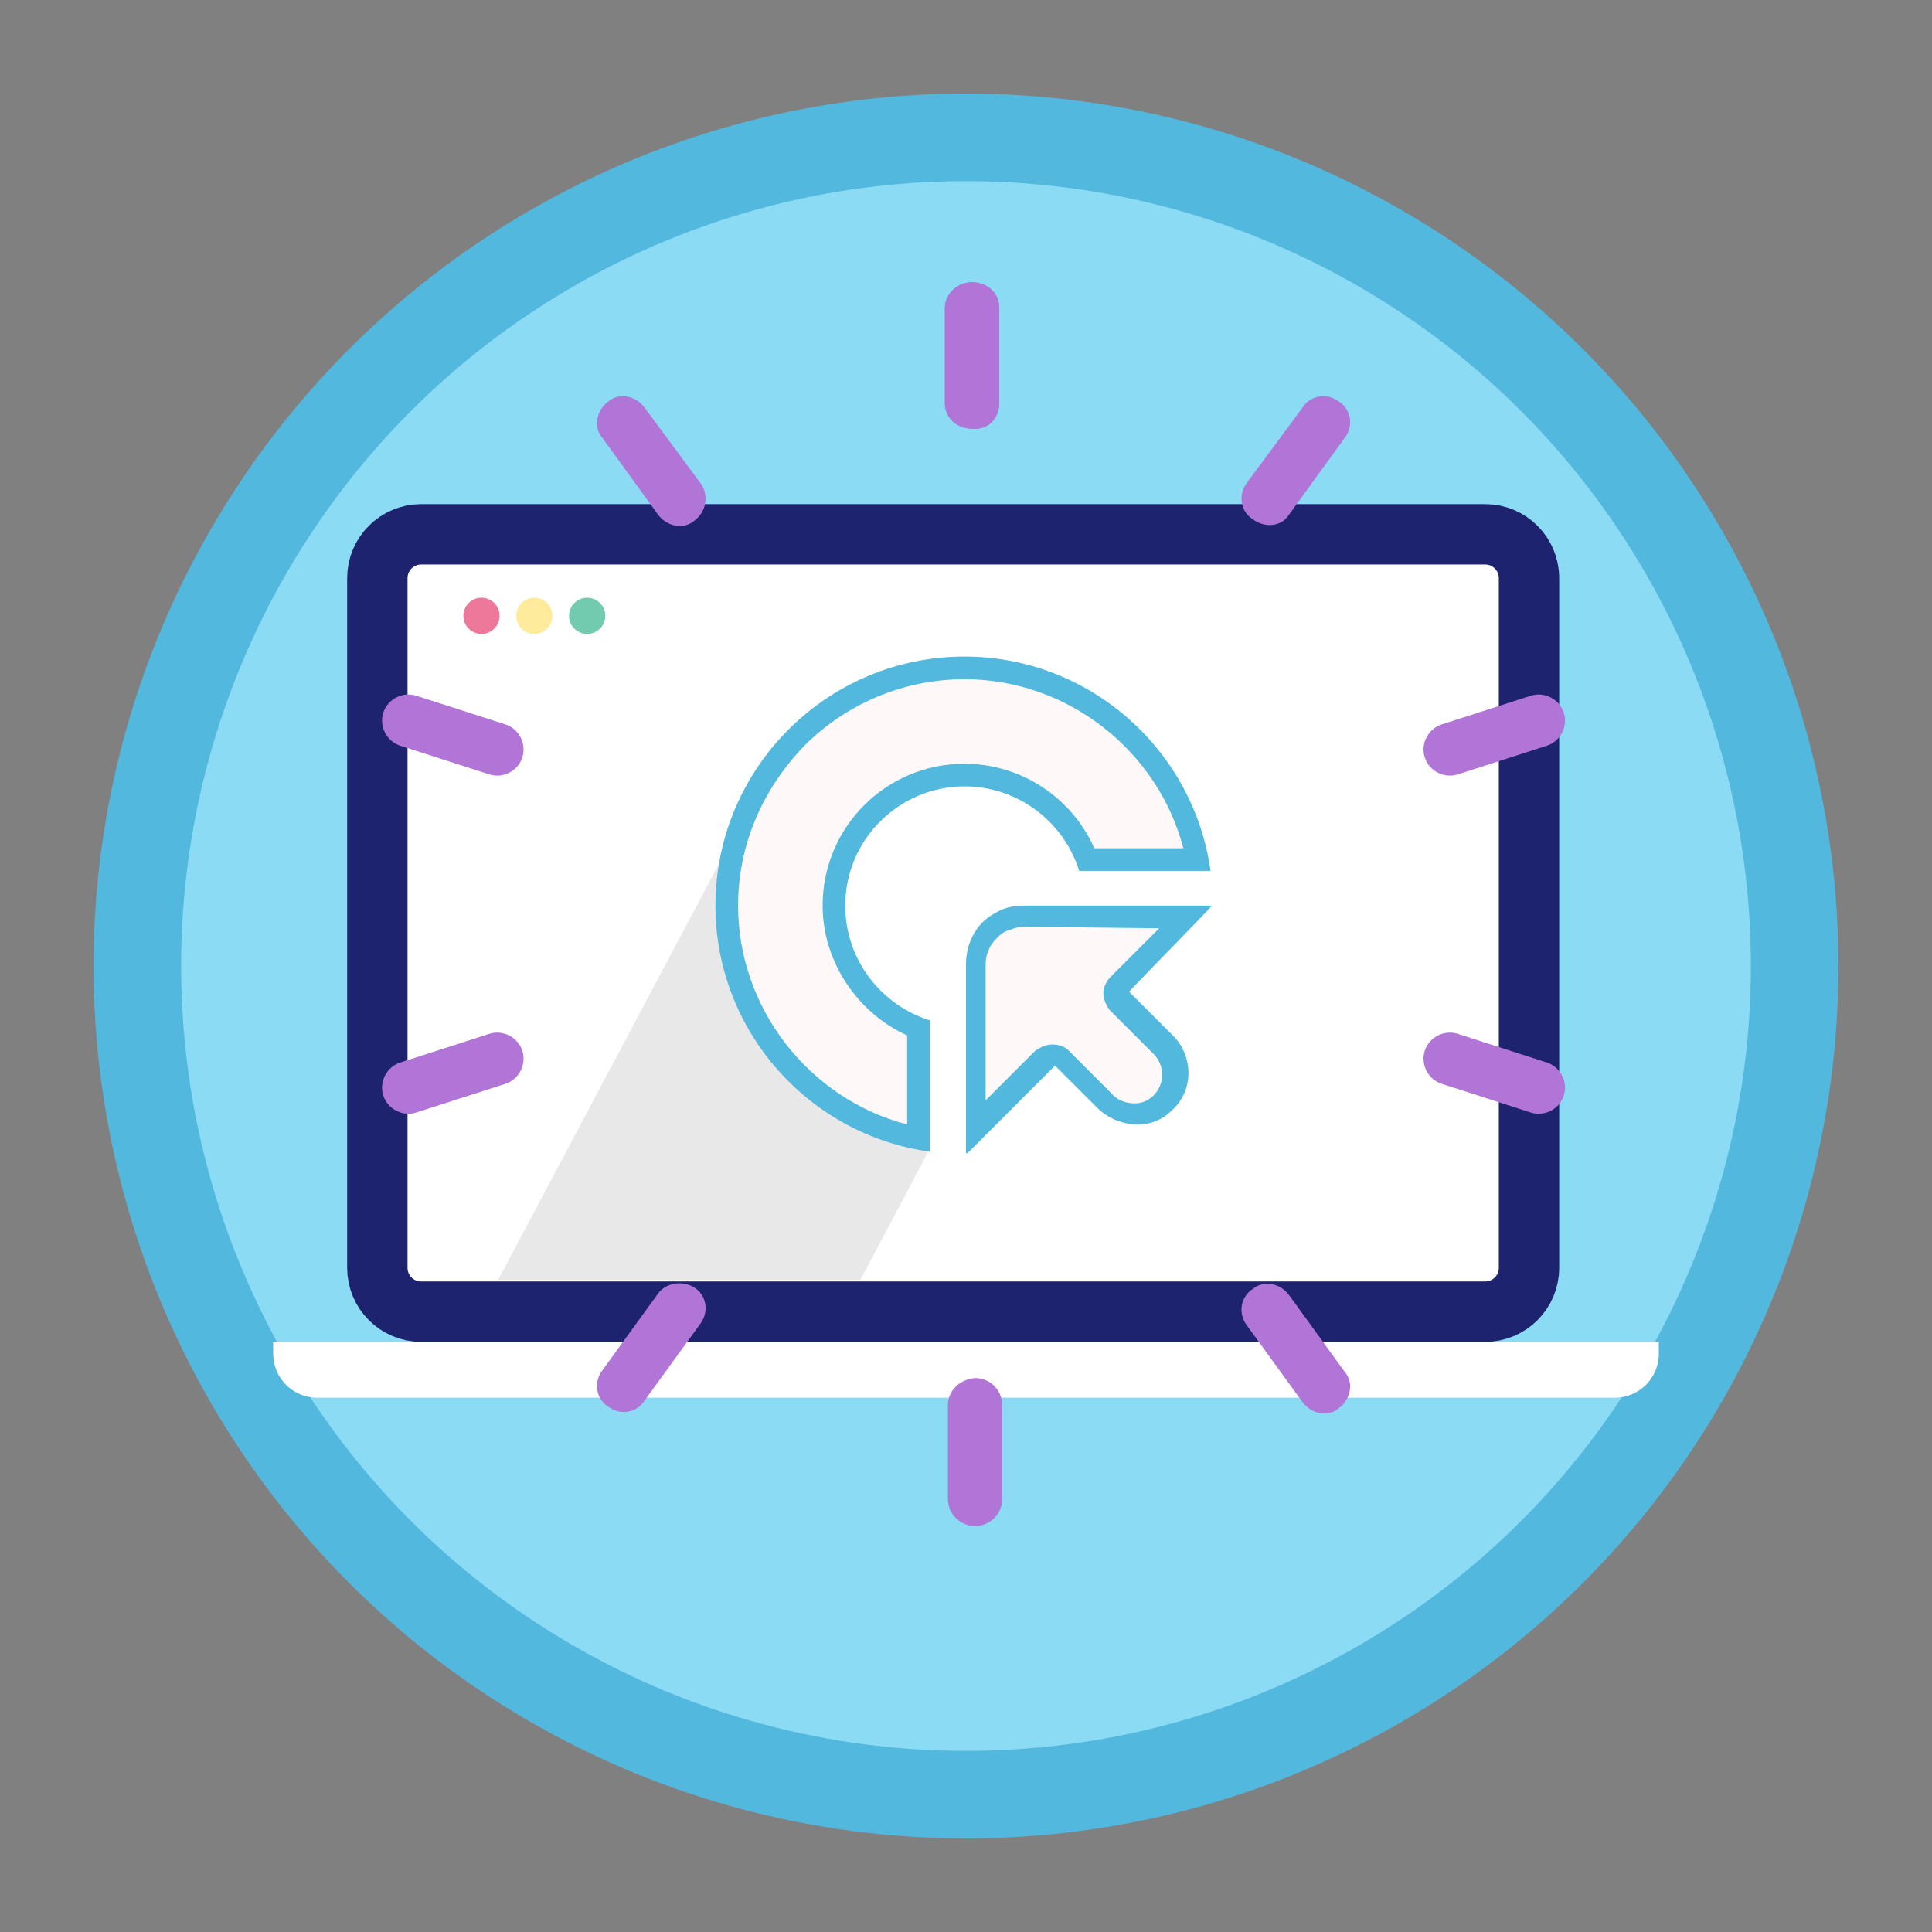 <?xml version="1.0" encoding="utf-8"?>
<!-- Generator: Adobe Illustrator 22.1.0, SVG Export Plug-In . SVG Version: 6.00 Build 0)  -->
<svg version="1.1" id="Layer_1" xmlns="http://www.w3.org/2000/svg" xmlns:xlink="http://www.w3.org/1999/xlink" x="0px" y="0px"
	 viewBox="0 0 128 128" style="enable-background:new 0 0 128 128;" xml:space="preserve">
<rect x="0" y="0" width="128" height="128" fill="#808080" stroke="none"/>
<style type="text/css">
	.st0{fill:#53B8DE;}
	.st1{fill:#8CDBF4;}
	.st2{fill:#FFFFFF;stroke:#1E2370;stroke-width:4;stroke-linejoin:round;stroke-miterlimit:10;}
	.st3{fill:#FFFFFF;}
	.st4{fill:#B175D8;}
	.st5{fill:#E8E8E8;}
	.st6{fill:#FFF8F8;}
	.st7{fill:#ED7899;}
	.st8{fill:#FFEB9B;}
	.st9{fill:#72CAAF;}
</style>
<g>
	<g>
		<circle class="st0" cx="64" cy="64" r="57.8"/>
	</g>
	<circle class="st1" cx="64" cy="64" r="52"/>
</g>
<title>Icons8 RSL Colored Part 9</title>
<path class="st2" d="M98.4,86.9H27.9c-1.6,0-2.9-1.3-2.9-2.9V38.3c0-1.6,1.3-2.9,2.9-2.9h70.5c1.6,0,2.9,1.3,2.9,2.9V84
	C101.3,85.6,100,86.9,98.4,86.9z"/>
<path class="st3" d="M18.2,88.9h91.7v0.8c0,1.6-1.3,2.9-2.9,2.9H21c-1.6,0-2.9-1.3-2.9-2.9v-0.8H18.2z"/>
<g>
	<path class="st4" d="M66.2,26.7v-6.3c0-1-0.8-1.7-1.8-1.7l0,0c-1,0-1.8,0.8-1.8,1.7v6.3c0,1,0.8,1.7,1.8,1.7l0,0
		C65.5,28.5,66.2,27.7,66.2,26.7z"/>
	<path class="st4" d="M85.4,34.1l3.7-5.1c0.6-0.8,0.4-1.9-0.4-2.4l0,0c-0.8-0.6-1.9-0.4-2.4,0.4l-3.7,5c-0.6,0.8-0.4,1.9,0.4,2.4
		l0,0C83.8,35,84.9,34.9,85.4,34.1z"/>
	<path class="st4" d="M96.6,51.3l5.9-1.9c0.9-0.3,1.4-1.3,1.1-2.2l0,0c-0.3-0.9-1.3-1.4-2.2-1.1L95.5,48c-0.9,0.3-1.4,1.3-1.1,2.2
		l0,0C94.7,51.1,95.7,51.6,96.6,51.3z"/>
	<path class="st4" d="M95.5,71.8l5.9,1.9c0.9,0.3,1.9-0.2,2.2-1.1l0,0c0.3-0.9-0.2-1.9-1.1-2.2l-5.9-1.9c-0.9-0.3-1.9,0.2-2.2,1.1
		l0,0C94.1,70.5,94.6,71.5,95.5,71.8z"/>
	<path class="st4" d="M82.6,87.8l3.7,5.1c0.6,0.8,1.7,1,2.4,0.4l0,0c0.8-0.6,1-1.7,0.4-2.4l-3.7-5.1c-0.6-0.8-1.7-1-2.4-0.4l0,0
		C82.2,85.9,82,87,82.6,87.8z"/>
	<path class="st4" d="M62.8,93.1v6.2c0,1,0.8,1.8,1.8,1.8l0,0c1,0,1.8-0.8,1.8-1.8v-6.2c0-1-0.8-1.8-1.8-1.8l0,0
		C63.5,91.4,62.8,92.2,62.8,93.1z"/>
	<path class="st4" d="M43.6,85.7l-3.7,5.1c-0.6,0.8-0.4,1.9,0.4,2.4l0,0c0.8,0.6,1.9,0.4,2.4-0.4l3.7-5.1c0.6-0.8,0.4-1.9-0.4-2.4
		l0,0C45.2,84.8,44.1,85,43.6,85.7z"/>
	<path class="st4" d="M32.4,68.5l-5.9,1.9c-0.9,0.3-1.4,1.3-1.1,2.2l0,0c0.3,0.9,1.3,1.4,2.2,1.1l5.9-1.9c0.9-0.3,1.4-1.3,1.1-2.2
		l0,0C34.3,68.7,33.3,68.2,32.4,68.5z"/>
	<path class="st4" d="M33.5,48l-5.9-1.9c-0.9-0.3-1.9,0.2-2.2,1.1l0,0c-0.3,0.9,0.2,1.9,1.1,2.2l5.9,1.9c0.9,0.3,1.9-0.2,2.2-1.1
		l0,0C34.9,49.3,34.4,48.3,33.5,48z"/>
	<path class="st4" d="M46.4,32l-3.7-5c-0.6-0.8-1.7-1-2.4-0.4l0,0c-0.8,0.6-1,1.7-0.4,2.4l3.7,5.1c0.6,0.8,1.7,1,2.4,0.4l0,0
		C46.8,33.9,47,32.8,46.4,32z"/>
	<path class="st4" d="M66.2,26.7v-6.3c0-1-0.8-1.7-1.8-1.7l0,0c-1,0-1.8,0.8-1.8,1.7v6.3c0,1,0.8,1.7,1.8,1.7l0,0
		C65.5,28.5,66.2,27.7,66.2,26.7z"/>
</g>
<polyline class="st5" points="51.1,50.7 33,84.8 57,84.8 61.5,76.3 "/>
<g>
	<path class="st6" d="M64.6,63.9c0-0.8,0.3-1.6,0.9-2.2l0.1-0.1c0.2-0.2,0.5-0.4,0.9-0.5c0.4-0.2,0.8-0.3,1.2-0.3h10.9
		c-1.2,1.2-2.8,2.8-4.5,4.5c-0.3,0.3-0.3,0.8,0,1.1l3,3c0.5,0.5,0.8,1.2,0.8,2c0,0.7-0.3,1.4-0.9,1.9S75.7,74,75.3,74l0,0
		c-0.8,0-1.6-0.3-2.2-0.9l-2.8-2.8c-0.1-0.1-0.4-0.2-0.6-0.2s-0.4,0.1-0.6,0.2c-1.7,1.7-3.3,3.3-4.6,4.6L64.6,63.9L64.6,63.9z"/>
	<path class="st0" d="M76.8,61.5c-1,1-2,2-3.2,3.2c-0.3,0.3-0.5,0.7-0.5,1.1s0.2,0.8,0.4,1.1l2.9,2.9c0.4,0.4,0.6,0.9,0.6,1.4
		s-0.2,1-0.6,1.4s-0.9,0.5-1.2,0.5c-0.6,0-1.2-0.2-1.6-0.7l-2.8-2.8c-0.3-0.3-0.7-0.4-1.1-0.4s-0.8,0.2-1.1,0.4
		c-1.2,1.2-2.3,2.3-3.3,3.3v-9c0-0.6,0.2-1.2,0.7-1.7l0.1-0.1c0,0,0,0,0.1-0.1c0.2-0.2,0.4-0.3,0.7-0.4c0.3-0.1,0.6-0.2,0.9-0.2
		L76.8,61.5 M80.3,60H67.8c-0.5,0-1.1,0.1-1.5,0.3s-0.8,0.4-1.2,0.8l0,0l0,0c-0.7,0.7-1.1,1.7-1.1,2.8v12.5c0,0,0,0,0.1,0
		c1.5-1.5,3.6-3.6,5.8-5.8l0,0l0,0l2.8,2.8c0.7,0.7,1.7,1.1,2.7,1.1c0.8,0,1.6-0.3,2.2-0.9c1.5-1.3,1.5-3.6,0.1-5l-2.9-2.9l0,0
		C77,63.4,79.1,61.3,80.3,60L80.3,60L80.3,60z"/>
</g>
<g>
	<path class="st6" d="M60.8,75.4C53.5,74,48.1,67.5,48.1,60c0-8.7,7.1-15.7,15.7-15.7c7.5,0,14,5.4,15.4,12.7H72
		c-1.3-3.3-4.5-5.6-8.1-5.6c-4.8,0-8.7,3.9-8.7,8.7c0,3.6,2.3,6.9,5.6,8.1V75.4z"/>
	<path class="st0" d="M63.9,45c6.8,0,12.8,4.7,14.5,11.2h-5.9c-1.5-3.4-4.9-5.6-8.6-5.6c-5.2,0-9.4,4.2-9.4,9.4
		c0,3.7,2.3,7.1,5.6,8.6v5.9c-6.5-1.7-11.2-7.7-11.2-14.5c0-4,1.6-7.7,4.4-10.6C56.1,46.6,59.9,45,63.9,45 M63.9,43.5
		c-9.1,0-16.5,7.4-16.5,16.5c0,8.3,6.2,15.2,14.2,16.3v-8.7c-3.2-1-5.6-4-5.6-7.6c0-4.4,3.6-7.9,7.9-7.9c3.6,0,6.6,2.4,7.6,5.6h8.7
		C79.1,49.7,72.2,43.5,63.9,43.5L63.9,43.5z"/>
</g>
<g>
	<circle class="st7" cx="31.9" cy="40.8" r="1.2"/>
	<circle class="st8" cx="35.4" cy="40.8" r="1.2"/>
	<circle class="st9" cx="38.9" cy="40.8" r="1.2"/>
</g>
</svg>
